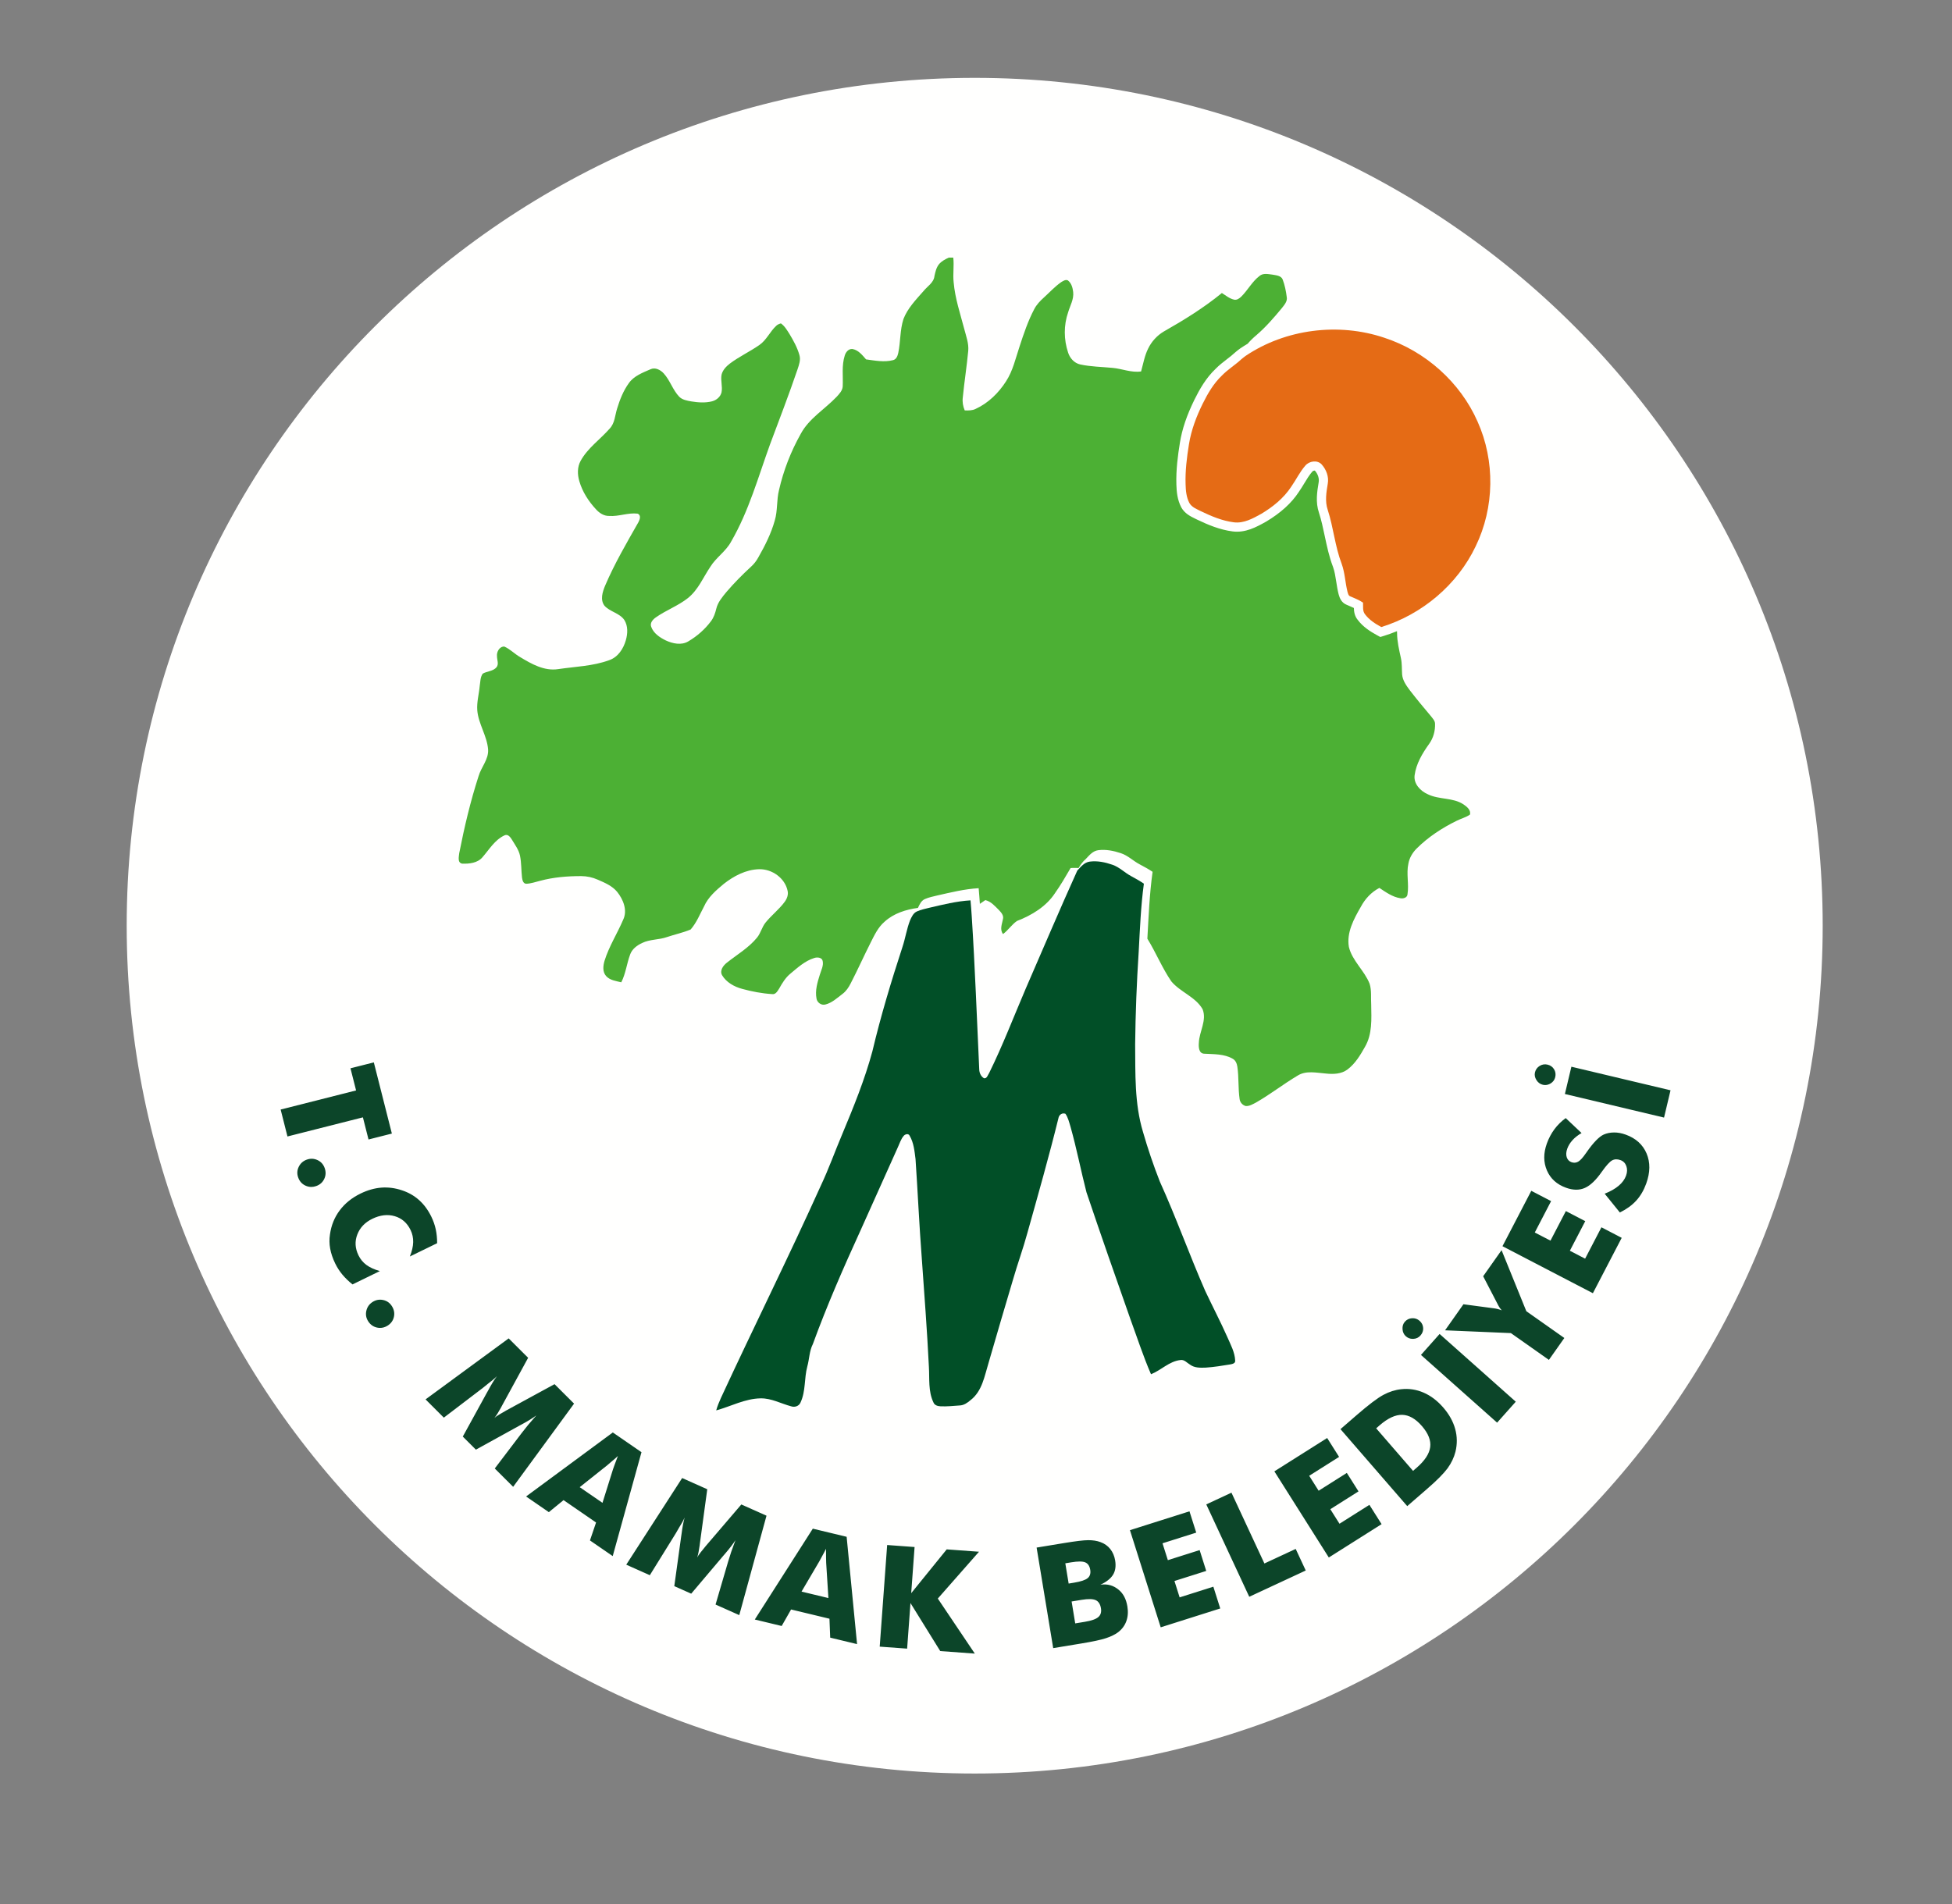 <?xml version="1.0" encoding="UTF-8"?>
<!-- Generated by Pixelmator Pro 3.2.3 -->
<svg width="1525" height="1488" viewBox="0 0 1525 1488" xmlns="http://www.w3.org/2000/svg" xmlns:xlink="http://www.w3.org/1999/xlink">
    <rect x="0" y="0" width="1525" height="1488" fill="#808080" stroke="none"/>
    <g id="New-Group-copy">
        <path id="Path" fill="#fffffe" stroke="none" d="M 1423.98 723.334 C 1423.98 1089.217 1127.373 1385.834 761.486 1385.834 C 395.587 1385.834 98.98 1089.217 98.98 723.334 C 98.98 357.451 395.587 60.834 761.486 60.834 C 1127.373 60.834 1423.98 357.451 1423.98 723.334"/>
    </g>
    <g id="Artboard11-copy-4">
        <path id="path1" fill="#0c4529" stroke="none" d="M 761.577 1292.127 L 734.565 1290.153 L 711.304 1252.616 L 708.696 1288.252 L 687.274 1286.683 L 693.092 1207.276 L 714.514 1208.845 L 711.875 1244.917 L 739.625 1210.684 L 764.849 1212.533 L 732.664 1249.114 L 761.577 1292.127 Z M 822.811 1287.846 L 809.855 1209.281 L 831.371 1205.739 C 840.316 1204.263 846.581 1203.505 850.154 1203.495 C 853.739 1203.473 856.918 1203.962 859.692 1204.98 C 862.86 1206.112 865.427 1207.92 867.39 1210.403 C 869.364 1212.897 870.632 1215.868 871.214 1219.338 C 871.94 1223.816 871.39 1227.546 869.551 1230.528 C 867.712 1233.51 864.419 1236.117 859.682 1238.33 C 862.362 1237.884 864.938 1238.008 867.401 1238.704 C 869.634 1239.328 871.753 1240.45 873.748 1242.071 C 877.468 1245.021 879.805 1249.416 880.761 1255.244 C 881.467 1259.473 881.198 1263.296 879.961 1266.735 C 878.725 1270.174 876.595 1273.062 873.561 1275.4 C 871.109 1277.239 867.941 1278.797 864.056 1280.075 C 860.17 1281.364 853.802 1282.735 844.971 1284.189 L 822.811 1287.846 Z M 669.581 1284.709 L 648.595 1279.659 L 648.013 1264.865 L 618.03 1257.655 L 610.685 1270.548 L 589.689 1265.499 L 635.006 1194.497 L 661.436 1200.855 L 669.581 1284.709 Z M 906.806 1271.587 L 882.776 1195.681 L 929.278 1180.949 L 934.556 1197.593 L 908.209 1205.936 L 912.386 1219.11 L 937.216 1211.245 L 942.369 1227.525 L 917.539 1235.39 L 921.591 1248.19 L 947.927 1239.847 L 953.319 1256.855 L 906.806 1271.587 Z M 840.015 1268.522 L 847.526 1267.286 C 852.648 1266.444 856.149 1265.218 858.029 1263.597 C 859.91 1261.987 860.606 1259.691 860.118 1256.719 C 859.588 1253.499 858.227 1251.379 856.035 1250.361 C 853.853 1249.354 850.186 1249.271 845.033 1250.112 L 837.199 1251.411 L 840.015 1268.522 Z M 577.554 1262.06 L 559.03 1253.79 L 568.786 1220.45 L 571.248 1212.668 L 574.572 1203.495 C 572.702 1206.434 570.074 1209.863 566.698 1213.801 L 565.097 1215.65 L 540.008 1245.302 L 526.793 1239.411 L 532.122 1200.928 L 532.476 1198.528 C 533.12 1193.448 533.909 1189.219 534.865 1185.832 C 534.263 1187.193 533.587 1188.513 532.85 1189.811 C 531.79 1191.567 531.011 1192.866 530.512 1193.718 C 528.923 1196.575 527.406 1199.121 525.982 1201.344 L 507.677 1230.87 L 489.257 1222.642 L 532.933 1154.944 L 552.548 1163.703 L 546.782 1206.102 L 546.605 1207.567 C 546.106 1211.359 545.472 1214.507 544.704 1217.021 C 544.984 1216.398 545.285 1215.868 545.597 1215.432 C 545.909 1214.995 546.532 1214.154 547.467 1212.897 C 548.402 1211.65 549.722 1210.029 551.394 1208.045 L 579.165 1175.588 L 598.831 1184.367 L 577.554 1262.06 Z M 647.192 1248.72 L 645.457 1221.292 L 645.354 1217.291 L 645.312 1210.237 C 644.813 1211.234 644.367 1212.118 643.982 1212.876 C 643.587 1213.645 643.141 1214.465 642.632 1215.349 L 640.117 1220.003 L 626.196 1243.681 L 647.192 1248.72 Z M 975.977 1247.722 L 942.4 1175.536 L 962.077 1166.383 L 987.811 1221.707 L 1012.267 1210.331 L 1020.11 1227.193 L 975.977 1247.722 Z M 834.882 1237.405 L 839.184 1236.689 C 844.472 1235.816 848.004 1234.632 849.78 1233.125 C 851.557 1231.619 852.202 1229.458 851.744 1226.632 C 851.256 1223.692 849.978 1221.78 847.9 1220.866 C 845.822 1219.962 842.155 1219.941 836.888 1220.803 L 832.275 1221.572 L 834.882 1237.405 Z M 1038.136 1217.031 L 995.602 1149.718 L 1036.847 1123.661 L 1046.167 1138.425 L 1022.811 1153.178 L 1030.188 1164.856 L 1052.213 1150.944 L 1061.335 1165.375 L 1039.309 1179.297 L 1046.489 1190.653 L 1069.843 1175.889 L 1079.37 1190.975 L 1038.136 1217.031 Z M 478.691 1215.941 L 460.905 1203.702 L 465.674 1189.687 L 440.272 1172.201 L 428.782 1181.593 L 410.996 1169.355 L 478.764 1119.329 L 501.163 1134.747 L 478.691 1215.941 Z M 1099.401 1176.887 L 1047.247 1116.732 L 1059.776 1105.865 C 1069.199 1097.688 1076.222 1092.379 1080.835 1089.917 C 1085.437 1087.454 1090.081 1086 1094.777 1085.532 C 1100.782 1084.877 1106.59 1085.771 1112.2 1088.202 C 1117.81 1090.634 1122.932 1094.519 1127.555 1099.859 C 1132.147 1105.147 1135.243 1110.716 1136.853 1116.565 C 1138.474 1122.415 1138.547 1128.347 1137.092 1134.352 C 1135.97 1138.83 1133.923 1143.152 1130.921 1147.328 C 1129.415 1149.355 1127.326 1151.724 1124.656 1154.425 C 1121.976 1157.126 1118.662 1160.191 1114.683 1163.64 L 1111.93 1166.03 L 1099.401 1176.887 Z M 470.691 1174.32 L 478.909 1148.087 L 480.249 1144.326 L 482.743 1137.718 C 481.922 1138.477 481.184 1139.142 480.551 1139.713 C 479.907 1140.285 479.2 1140.897 478.4 1141.531 L 474.39 1144.97 L 452.905 1162.082 L 470.691 1174.32 Z M 400.897 1161.801 L 386.539 1147.474 L 407.557 1119.796 L 412.616 1113.417 L 418.995 1106.02 C 416.2 1108.098 412.533 1110.374 407.972 1112.836 L 405.811 1113.999 L 371.797 1132.763 L 361.564 1122.54 L 380.254 1088.482 L 381.449 1086.374 C 383.849 1081.854 386.103 1078.186 388.202 1075.36 C 387.152 1076.421 386.051 1077.418 384.898 1078.363 C 383.288 1079.62 382.093 1080.566 381.324 1081.179 C 378.81 1083.277 376.493 1085.117 374.374 1086.685 L 346.739 1107.745 L 332.464 1093.49 L 397.406 1045.823 L 412.606 1060.992 L 392.108 1098.55 L 391.422 1099.859 C 389.604 1103.215 387.89 1105.937 386.269 1108.015 C 386.758 1107.526 387.225 1107.142 387.672 1106.841 C 388.129 1106.55 389.012 1105.979 390.332 1105.147 C 391.651 1104.316 393.448 1103.267 395.724 1102.01 L 433.239 1081.584 L 448.49 1096.805 L 400.897 1161.801 Z M 1103.94 1149.344 L 1106.694 1146.955 C 1113.083 1141.417 1116.626 1136.046 1117.332 1130.82 C 1118.039 1125.604 1115.888 1120.108 1110.881 1114.331 C 1105.915 1108.597 1100.772 1105.677 1095.463 1105.553 C 1090.154 1105.428 1084.294 1108.15 1077.874 1113.708 L 1075.131 1116.098 L 1103.94 1149.344 Z M 1169.62 1111.662 L 1110.132 1058.748 L 1124.698 1042.364 L 1184.197 1095.288 L 1169.62 1111.662 Z M 1210.076 1062.623 L 1180.384 1041.688 L 1128.957 1039.507 L 1143.305 1019.153 L 1166.234 1022.208 L 1166.909 1022.281 C 1169.257 1022.603 1171.376 1023.153 1173.288 1023.912 C 1172.021 1022.624 1170.857 1020.847 1169.787 1018.582 L 1169.361 1017.761 L 1158.722 997.273 L 1173.101 976.879 L 1192.445 1024.577 L 1222.137 1045.512 L 1210.076 1062.623 Z M 1103.743 1046.198 C 1101.665 1046.208 1099.868 1045.532 1098.34 1044.182 C 1096.741 1042.758 1095.868 1040.888 1095.723 1038.571 C 1095.577 1036.255 1096.19 1034.332 1097.561 1032.784 C 1099.057 1031.101 1100.927 1030.198 1103.182 1030.063 C 1105.426 1029.938 1107.4 1030.613 1109.073 1032.109 C 1110.787 1033.626 1111.701 1035.486 1111.847 1037.668 C 1111.992 1039.86 1111.275 1041.834 1109.707 1043.589 C 1108.262 1045.221 1106.413 1046.083 1104.159 1046.187 C 1104.023 1046.198 1103.878 1046.198 1103.743 1046.198 Z M 296.725 1037.626 C 296.019 1037.605 295.292 1037.522 294.564 1037.366 C 291.635 1036.733 289.318 1035.081 287.624 1032.421 C 285.993 1029.844 285.526 1027.102 286.222 1024.161 C 286.918 1021.232 288.559 1018.956 291.126 1017.325 C 293.671 1015.715 296.403 1015.216 299.323 1015.829 C 302.242 1016.442 304.538 1018.052 306.18 1020.65 C 307.873 1023.32 308.393 1026.104 307.748 1029.003 C 307.094 1031.901 305.463 1034.177 302.865 1035.829 C 300.912 1037.076 298.866 1037.668 296.725 1037.626 Z M 1244.443 1010.52 L 1173.807 973.783 L 1196.321 930.5 L 1211.801 938.552 L 1199.053 963.071 L 1211.312 969.44 L 1223.333 946.334 L 1238.48 954.209 L 1226.459 977.326 L 1238.376 983.528 L 1251.123 959.009 L 1266.957 967.248 L 1244.443 1010.52 Z M 275.397 1003.642 C 272.446 1001.284 269.818 998.749 267.532 996.037 C 266.451 994.749 265.444 993.367 264.498 991.923 C 263.543 990.468 262.67 988.92 261.88 987.289 C 259.927 983.279 258.618 979.403 257.943 975.663 C 257.267 971.913 257.215 968.235 257.787 964.609 C 258.753 957.565 261.278 951.3 265.371 945.825 C 269.454 940.339 274.908 935.944 281.713 932.63 C 287.167 929.981 292.559 928.443 297.889 928.017 C 303.229 927.602 308.631 928.297 314.075 930.126 C 319.166 931.799 323.623 934.355 327.456 937.793 C 331.28 941.232 334.459 945.544 336.983 950.728 C 338.552 953.949 339.705 957.243 340.432 960.599 C 341.16 963.954 341.513 967.57 341.513 971.445 L 320.194 981.824 C 321.836 977.762 322.709 974.032 322.792 970.645 C 322.875 967.258 322.189 964.079 320.745 961.108 C 318.034 955.539 313.909 951.944 308.361 950.323 C 302.813 948.713 296.985 949.399 290.855 952.381 C 285.152 955.154 281.256 959.227 279.168 964.599 C 277.08 969.97 277.381 975.414 280.072 980.921 C 281.547 983.954 283.593 986.437 286.211 988.391 C 288.84 990.343 292.352 991.954 296.767 993.232 L 275.397 1003.642 Z M 1265.523 947.445 L 1253.648 932.755 C 1258.147 930.988 1261.793 928.921 1264.588 926.552 C 1267.393 924.194 1269.314 921.565 1270.354 918.667 C 1271.33 915.965 1271.403 913.472 1270.572 911.165 C 1269.751 908.869 1268.213 907.311 1265.959 906.5 C 1263.538 905.628 1261.388 905.69 1259.497 906.708 C 1257.606 907.726 1254.936 910.656 1251.498 915.497 C 1246.916 922.095 1242.48 926.344 1238.168 928.246 C 1233.857 930.137 1228.963 930.095 1223.478 928.111 C 1216.278 925.523 1211.292 921.004 1208.528 914.573 C 1205.764 908.142 1205.744 901.119 1208.486 893.513 C 1209.951 889.451 1211.915 885.753 1214.367 882.418 C 1216.829 879.082 1219.779 876.174 1223.218 873.68 L 1235.592 885.368 C 1232.786 886.968 1230.428 888.818 1228.548 890.885 C 1226.657 892.963 1225.286 895.197 1224.423 897.586 C 1223.53 900.08 1223.384 902.282 1223.997 904.225 C 1224.61 906.157 1225.857 907.467 1227.727 908.142 C 1229.535 908.796 1231.26 908.661 1232.901 907.758 C 1234.542 906.843 1236.568 904.63 1238.999 901.108 L 1239.581 900.277 C 1244.838 892.766 1249.284 888.184 1252.931 886.532 C 1255.352 885.472 1258.032 884.942 1260.962 884.922 C 1263.902 884.901 1266.935 885.451 1270.073 886.594 C 1277.99 889.441 1283.423 894.355 1286.384 901.316 C 1289.345 908.287 1289.262 916.111 1286.124 924.817 C 1284.223 930.064 1281.636 934.51 1278.332 938.136 C 1275.039 941.763 1270.769 944.869 1265.523 947.445 Z M 243.273 927.477 C 241.694 927.487 240.136 927.144 238.598 926.427 C 235.887 925.16 233.996 923.041 232.946 920.069 C 231.928 917.191 232.084 914.407 233.414 911.705 C 234.744 909.004 236.842 907.144 239.72 906.127 C 242.556 905.119 245.33 905.243 248.042 906.49 C 250.753 907.747 252.624 909.825 253.652 912.723 C 254.712 915.706 254.597 918.531 253.309 921.212 C 252.031 923.903 249.943 925.752 247.034 926.781 C 245.767 927.238 244.51 927.466 243.273 927.477 Z M 287.905 890.397 L 283.521 873.098 L 224.583 888.038 L 219.254 866.999 L 278.191 852.07 L 273.807 834.771 L 292.05 830.148 L 306.148 885.773 L 287.905 890.397 Z M 1300.035 873.275 L 1222.574 854.854 L 1227.644 833.535 L 1305.105 851.955 L 1300.035 873.275 Z M 1207.24 847.852 C 1206.596 847.852 1205.951 847.779 1205.287 847.623 C 1203.209 847.124 1201.547 845.888 1200.321 843.924 C 1199.095 841.951 1198.721 839.966 1199.198 837.951 C 1199.718 835.769 1200.944 834.086 1202.866 832.901 C 1204.778 831.717 1206.835 831.384 1209.027 831.904 C 1211.239 832.434 1212.933 833.628 1214.096 835.488 C 1215.25 837.348 1215.561 839.426 1215.021 841.712 C 1214.512 843.831 1213.297 845.472 1211.364 846.636 C 1210.034 847.426 1208.663 847.841 1207.24 847.852 Z"/>
        <path id="path2" fill="#e56b15" stroke="none" d="M 973.072 278.132 C 1004.303 257.08 1045.733 251.863 1081.506 263.921 C 1113.741 274.466 1140.923 298.856 1154.368 329.467 C 1168.141 360.17 1167.594 396.655 1152.835 426.938 C 1138.624 456.801 1111.169 480.078 1079.135 489.984 C 1074.392 487.394 1069.722 484.402 1066.456 480.042 C 1064.34 477.47 1065.052 473.949 1064.869 470.902 C 1061.804 468.768 1058.283 467.491 1054.89 465.995 C 1053.413 465.466 1053.157 463.733 1052.738 462.474 C 1050.913 455.232 1050.749 447.643 1048.177 440.565 C 1042.96 426.938 1041.774 412.234 1037.286 398.406 C 1035.006 391.729 1036.21 384.669 1037.323 377.92 C 1038.289 372.502 1036.155 366.883 1032.507 362.851 C 1029.095 359.239 1022.874 360.224 1019.81 363.8 C 1015.395 368.853 1012.549 374.946 1008.718 380.401 C 1002.899 389.248 994.452 396.089 985.367 401.507 C 978.837 405.119 971.704 409.133 963.914 408.129 C 954.902 406.998 946.438 403.405 938.32 399.519 C 934.981 397.804 931.041 396.381 929.162 392.97 C 926.827 388.482 926.371 383.356 926.243 378.412 C 925.896 367.904 927.21 357.433 928.888 347.071 C 930.658 336.016 934.689 325.436 939.633 315.402 C 943.592 307.43 948.152 299.568 954.72 293.347 C 959.299 288.622 965.027 285.192 969.825 280.686 C 970.883 279.811 971.941 278.935 973.072 278.132"/>
        <path id="path3" fill="#014f27" stroke="none" d="M 841.627 680.301 C 844.345 677.382 847.1 673.807 851.387 673.259 C 857.334 672.475 863.372 673.752 868.991 675.686 C 874.5 677.546 878.568 681.852 883.622 684.57 C 887.033 686.412 890.445 688.31 893.655 690.499 C 891.247 708.139 890.572 725.981 889.605 743.767 C 888.036 767.793 887.106 791.855 886.832 815.935 C 887.051 838.83 886.249 862.235 892.944 884.436 C 896.72 897.571 901.116 910.56 906.133 923.311 C 918.885 951.405 929.21 980.52 941.597 1008.76 C 947.252 1020.8 953.455 1032.603 958.855 1044.789 C 961.409 1050.7 964.71 1056.611 964.984 1063.178 C 965.239 1065.385 962.685 1065.878 961.025 1066.17 C 954.75 1067.191 948.456 1068.231 942.108 1068.651 C 937.912 1068.815 933.278 1068.979 929.776 1066.37 C 927.349 1064.984 925.252 1062.175 922.15 1062.74 C 913.357 1063.762 907.155 1070.694 899.219 1073.832 C 893.126 1059.766 888.42 1045.191 883.147 1030.815 C 871.527 997.814 859.961 964.795 848.796 931.63 C 844.436 914.683 841.135 897.443 836.373 880.569 C 835.315 877.085 834.494 873.4 832.396 870.317 C 830.061 869.386 827.726 870.827 827.069 873.089 C 819.608 903.409 811.034 933.491 802.606 963.573 C 799.304 975.741 794.944 987.599 791.46 999.73 C 785.002 1021.439 778.617 1043.166 772.323 1064.929 C 769.149 1075.2 767.379 1087.076 758.185 1094.117 C 755.814 1096.124 753.095 1098.094 749.848 1098.222 C 744.813 1098.569 739.76 1099.134 734.725 1098.879 C 732.572 1098.787 730.128 1098.076 729.289 1095.923 C 725.056 1087.222 726.279 1077.316 725.695 1067.976 C 724.308 1039.645 722.138 1011.35 720.131 983.056 C 718.142 957.279 717.011 931.466 715.26 905.689 C 714.457 899.468 713.892 892.883 710.608 887.373 C 709.787 885.549 707.142 886.206 706.084 887.483 C 703.804 890.092 702.855 893.503 701.396 896.586 C 691.782 918.039 682.131 939.474 672.518 960.928 C 659.091 990.317 646.102 1019.925 635.047 1050.262 C 632.238 1055.753 632.329 1061.992 630.687 1067.83 C 628.224 1077.024 629.538 1087.057 625.433 1095.869 C 624.284 1098.696 620.945 1099.9 618.081 1098.897 C 610.164 1096.799 602.703 1092.549 594.275 1092.676 C 582.034 1092.859 571.07 1098.933 559.541 1102.089 C 560.453 1098.733 561.803 1095.522 563.226 1092.366 C 588.875 1036.89 616.166 982.181 641.268 926.467 C 647.489 913.314 652.323 899.614 657.996 886.242 C 666.844 865.063 675.528 843.755 681.529 821.59 C 688.06 793.989 696.269 766.826 705.081 739.863 C 707.325 733.059 708.364 725.926 710.955 719.231 C 712.177 716.549 713.491 713.411 716.446 712.153 C 719.456 710.821 722.703 710.164 725.896 709.362 C 736.549 706.899 747.24 704.181 758.203 703.542 C 758.605 707.683 758.878 711.843 759.17 716.02 C 761.742 755.826 763.165 795.704 765.026 835.564 C 765.081 838.246 766.267 841.074 768.693 842.515 C 771.137 842.971 771.685 839.961 772.779 838.447 C 783.36 816.975 791.898 794.591 801.311 772.609 C 814.719 741.833 827.781 710.894 841.627 680.301"/>
        <path id="path4" fill="#4cb034" stroke="none" d="M 1143.347 628.548 C 1135.12 623.075 1124.357 624.954 1115.619 620.704 C 1109.671 618.15 1104.308 612.476 1105.165 605.836 C 1106.351 596.806 1111.204 588.67 1116.512 581.281 C 1119.833 576.684 1121.328 571.029 1121.128 565.465 C 1121.073 563.203 1119.34 561.488 1118.045 559.773 C 1112.371 553.06 1106.753 546.292 1101.389 539.342 C 1098.635 535.638 1095.771 531.661 1095.406 526.991 C 1095.114 522.741 1095.387 518.436 1094.457 514.221 C 1093.071 507.782 1091.484 501.306 1091.465 494.684 C 1091.447 494.191 1091.429 493.68 1091.411 493.188 C 1088.09 494.538 1084.715 495.778 1081.268 496.854 L 1078.367 497.748 L 1075.685 496.289 C 1070.614 493.498 1064.867 489.904 1060.708 484.34 C 1058.245 481.385 1057.789 477.882 1057.716 475.073 C 1056.567 474.525 1055.345 473.996 1054.086 473.449 L 1052.207 472.646 C 1047.756 470.932 1046.515 466.754 1046.041 465.149 L 1045.767 464.237 C 1044.928 460.935 1044.436 457.688 1043.943 454.55 C 1043.305 450.427 1042.703 446.523 1041.426 443.002 C 1038.397 435.103 1036.664 426.876 1034.968 418.904 C 1033.618 412.519 1032.341 406.48 1030.443 400.625 C 1027.634 392.397 1029.002 384.17 1030.206 376.891 C 1030.754 373.771 1029.586 370.323 1027.196 367.678 C 1026.996 367.642 1025.792 367.842 1025.263 368.463 C 1022.909 371.163 1021.012 374.319 1018.987 377.657 C 1017.564 379.992 1016.159 382.309 1014.609 384.534 C 1008.881 393.236 1000.471 400.862 989.033 407.666 L 988.577 407.922 C 981.644 411.771 973.016 416.55 963 415.255 C 952.93 413.978 943.7 410.056 935.217 406.006 L 933.484 405.149 C 930.145 403.525 925.548 401.281 922.866 396.465 C 919.783 390.482 919.218 384.37 919.054 378.624 C 918.689 367.021 920.24 355.565 921.808 345.915 C 923.468 335.443 927.19 324.425 933.192 312.239 C 937.078 304.395 942.076 295.419 949.774 288.122 C 952.438 285.386 955.539 282.996 958.531 280.679 C 960.829 278.91 962.982 277.249 964.898 275.443 L 965.299 275.097 C 966.466 274.13 967.652 273.163 968.911 272.269 L 969.057 272.178 C 970.918 270.919 972.815 269.734 974.749 268.584 C 976.755 266.213 979.017 264.023 981.407 262.017 C 988.814 255.705 995.162 248.335 1001.328 240.91 C 1003.298 238.338 1005.944 235.547 1005.269 232.081 C 1004.667 227.429 1003.754 222.777 1002.076 218.38 C 1000.854 215.316 996.913 215.133 994.049 214.586 C 990.711 214.185 986.789 213.254 983.998 215.626 C 978.178 220.077 974.876 226.699 969.75 231.771 C 968.272 233.193 966.266 234.689 964.022 234.124 C 960.446 233.285 957.6 230.858 954.59 228.961 C 940.598 240.417 925.092 250.031 909.294 258.989 C 903.931 262.145 899.662 266.888 897.017 272.324 C 894.171 277.979 893.167 284.236 891.471 290.256 C 883.864 291.351 876.694 288.14 869.233 287.465 C 860.768 286.626 852.176 286.59 843.857 284.765 C 839.187 283.707 835.849 279.822 834.481 275.571 C 831.051 265.392 830.96 254.191 834.481 244.011 C 836.031 238.83 839.06 233.777 838.421 228.195 C 838.038 224.911 837.108 221.281 834.28 219.092 C 832.474 218.234 830.54 219.566 829.063 220.46 C 824.082 223.926 820.032 228.414 815.581 232.445 C 812.626 235.109 809.835 238.009 808.011 241.53 C 803.103 250.834 799.783 260.813 796.536 270.719 C 793.435 279.968 791.355 289.727 785.9 298.083 C 780.154 307.003 772.182 314.939 762.24 319.499 C 759.613 320.849 756.584 320.758 753.702 320.703 C 752.316 317.493 751.732 313.99 752.188 310.524 C 753.374 298.356 755.307 286.261 756.439 274.093 C 756.949 268.365 754.815 262.856 753.41 257.365 C 750.218 245.197 746.113 233.12 745.037 220.533 C 744.325 214.148 745.493 207.708 744.745 201.305 L 741.206 201.305 C 738.378 202.619 735.514 204.115 733.544 206.523 C 731.446 209.168 730.753 212.506 730.041 215.662 C 729.567 220.88 724.459 223.725 721.413 227.538 C 715.52 234.233 709.062 240.91 705.833 249.247 C 703.042 257.876 703.608 267.052 701.765 275.827 C 701.236 278.089 700.306 280.807 697.661 281.427 C 690.765 283.215 683.541 281.755 676.609 280.825 C 673.708 277.541 670.734 273.601 666.046 272.725 C 662.872 272.379 660.756 275.224 659.971 277.797 C 657.436 285.659 658.767 293.96 658.366 302.005 C 658.147 305.27 655.702 307.788 653.568 310.123 C 644.337 319.791 632.005 327.015 625.602 338.983 C 617.867 352.756 612.102 367.587 608.618 382.874 C 606.611 390.719 607.633 398.964 605.28 406.754 C 602.452 416.915 597.636 426.42 592.4 435.614 C 590.959 438.241 589.117 440.667 586.855 442.71 C 580.05 448.968 573.537 455.553 567.554 462.54 C 564.307 466.499 560.822 470.567 559.618 475.584 C 558.761 479.068 557.648 482.552 555.404 485.471 C 550.698 491.765 544.623 497.11 537.745 501.16 C 532.364 504.443 525.486 502.929 520.105 500.412 C 515.362 498.095 510.509 494.793 508.74 489.758 C 507.627 486.748 509.998 484.103 512.352 482.443 C 520.342 476.806 529.846 473.376 537.508 467.283 C 545.553 460.789 549.384 451.138 554.966 442.856 C 559.491 435.541 567.298 430.707 571.294 423.026 C 585.012 399.329 592.291 372.914 601.503 347.465 C 608.801 327.909 616.335 308.426 623.048 288.669 C 624.234 285.039 625.712 281.19 624.526 277.377 C 622.884 271.558 619.91 266.194 616.791 260.995 C 614.894 258.022 613.069 254.811 610.078 252.695 C 608.782 253.06 607.487 253.57 606.52 254.501 C 601.522 259.062 598.931 265.665 593.258 269.588 C 585.833 274.75 577.533 278.618 570.309 284.017 C 567.353 286.28 564.599 289.162 563.723 292.774 C 562.847 297.371 564.635 302.041 563.686 306.62 C 562.829 310.086 559.764 312.713 556.243 313.607 C 550.971 314.939 545.389 314.519 540.062 313.662 C 536.76 313.06 533.094 312.476 530.649 310.013 C 525.541 304.65 523.534 297.298 518.572 291.825 C 516.073 289.071 511.95 286.79 508.156 288.56 C 502.044 291.223 495.24 293.777 491.336 299.323 C 486.958 305.343 484.24 312.312 482.105 319.317 C 480.427 324.571 480.39 330.591 476.341 334.878 C 468.916 343.379 459.083 350.111 453.61 360.126 C 450.928 364.978 451.074 370.798 452.589 375.96 C 454.978 384.243 459.794 391.74 465.741 398.107 C 468.314 400.935 471.871 403.27 475.939 403.16 C 483.4 403.708 490.606 400.479 498.049 401.354 C 501.078 402.376 499.892 406.006 498.779 408.031 C 489.512 424.303 480.044 440.539 472.71 457.724 C 470.722 462.577 468.733 468.67 472.254 473.321 C 476.541 478.083 484.039 479.031 487.742 484.431 C 490.752 489.193 490.406 495.194 488.91 500.375 C 487.012 506.906 482.89 513.474 475.939 515.863 C 463.224 520.552 449.414 520.862 436.097 522.85 C 425.206 524.547 415.191 518.782 406.362 513.455 C 402.02 510.993 398.572 507.216 393.957 505.21 C 390.053 505.155 387.882 509.551 388.283 512.853 C 388.265 515.644 389.87 518.873 387.937 521.354 C 385.31 524.565 380.585 524.401 377.137 526.389 C 375.148 529.162 375.331 532.738 374.784 535.93 C 374.236 542.297 372.394 548.572 372.868 554.994 C 373.725 565.702 380.566 575.006 381.333 585.733 C 381.807 593.413 375.933 599.415 373.89 606.475 C 367.505 626.213 362.743 646.408 358.766 666.712 C 358.529 669.375 357.216 674.045 361.01 674.848 C 366.574 675.085 373.105 674.355 376.863 669.922 C 382.19 663.884 386.441 656.332 394.121 652.756 C 396.73 651.497 398.608 654.033 399.794 655.894 C 402.239 659.962 405.249 663.921 406.252 668.609 C 407.42 674.301 407.164 680.138 407.839 685.867 C 408.149 687.691 408.624 690.336 411.013 690.573 C 414.79 690.482 418.365 689.132 421.996 688.256 C 432.43 685.447 443.321 684.571 454.121 684.59 C 458.572 684.608 462.987 685.593 467 687.381 C 472.491 689.771 478.311 692.215 482.142 696.885 C 486.958 702.869 490.351 711.333 486.867 718.649 C 482.251 729.467 475.775 739.518 472.291 750.774 C 471.16 754.623 470.594 759.312 473.476 762.632 C 476.395 765.988 481.211 766.554 485.371 767.575 C 488.873 760.734 489.621 753.018 492.285 745.885 C 493.762 741.634 497.648 738.679 501.734 736.818 C 507.754 733.881 514.76 734.465 521.017 732.239 C 527.165 730.16 533.622 728.81 539.57 726.311 C 544.203 721.002 546.794 714.343 550.059 708.232 C 553.233 701.026 559.436 695.663 565.474 690.646 C 573.282 684.517 582.75 679.463 593.075 679.208 C 603.328 678.971 613.252 686.268 615.295 695.991 C 616.043 699.001 614.912 702.121 613.106 704.602 C 608.782 710.549 602.744 715.128 598.11 720.874 C 595.21 724.45 594.334 729.138 591.397 732.695 C 584.921 740.631 575.836 745.921 567.846 752.252 C 564.982 754.532 562.136 758.326 564.088 761.975 C 567.39 767.557 573.592 771.078 579.922 772.738 C 587.493 774.799 595.283 776.295 603.145 776.788 C 606.064 777.281 607.487 774.343 608.764 772.391 C 611.154 768.141 613.726 763.854 617.63 760.698 C 623.249 756.046 628.867 750.847 636.073 748.603 C 638.39 747.782 642.166 748.074 642.714 750.902 C 643.553 754.623 641.491 758.18 640.47 761.701 C 638.591 767.667 636.694 773.997 637.898 780.272 C 638.372 783.337 641.564 785.782 644.83 784.924 C 650.065 783.611 654.042 779.798 658.165 776.678 C 661.066 774.526 663.036 771.498 664.605 768.415 C 670.059 757.87 674.876 747.052 680.221 736.49 C 683.194 730.652 686.004 724.486 691.203 720.108 C 698.226 713.723 707.731 710.695 717.144 709.436 C 718.384 706.791 719.698 703.726 722.671 702.486 C 725.681 701.172 728.929 700.534 732.139 699.749 C 742.83 697.341 753.556 694.66 764.575 694.039 C 764.958 698.107 765.232 702.194 765.523 706.262 C 766.946 705.295 768.387 704.328 769.792 703.343 C 774.28 704.419 777.235 708.013 780.336 711.041 C 782.106 712.92 784.186 715.164 783.62 717.901 C 782.945 721.878 780.811 726.165 783.62 729.868 C 787.688 726.876 790.37 722.48 794.529 719.634 C 806.132 715.183 817.369 708.305 824.155 697.98 C 828.643 691.668 832.51 684.973 836.396 678.296 C 838.476 678.095 840.592 678.223 842.69 678.241 C 844.131 675.614 845.955 673.224 848.254 671.236 C 850.99 668.372 853.745 664.869 858.05 664.34 C 864.016 663.556 870.072 664.815 875.709 666.694 C 881.237 668.536 885.323 672.75 890.394 675.414 C 893.806 677.238 897.236 679.08 900.464 681.233 C 898.038 698.545 897.363 716.04 896.378 733.498 C 903.11 744.353 907.853 756.283 915.113 766.864 C 922.082 775.219 933.995 778.922 939.504 788.555 C 943.043 797.311 936.895 806.049 936.603 814.879 C 936.33 818.035 936.494 823.361 940.981 823.38 C 948.424 823.799 956.378 823.471 963.019 827.284 C 965.354 828.561 966.32 831.115 966.685 833.559 C 967.926 841.932 967.214 850.488 968.455 858.862 C 968.765 861.379 970.68 863.55 973.216 864.261 C 976.044 864.462 978.58 862.875 980.988 861.671 C 992.353 855.195 1002.587 847.113 1013.806 840.455 C 1020.447 836.295 1028.601 838.32 1035.953 838.868 C 1041.681 839.488 1048.084 839.269 1052.791 835.639 C 1058.847 831.042 1062.751 824.474 1066.363 818.053 C 1072.201 808.056 1071.435 796.18 1071.252 785.125 C 1070.888 779.652 1071.69 774.015 1070.012 768.706 C 1065.998 758.436 1056.421 750.81 1053.812 739.938 C 1051.897 728.719 1057.662 718.101 1063.153 708.597 C 1066.4 702.467 1071.271 697.122 1077.637 693.82 C 1082.69 697.159 1087.853 700.917 1094.056 701.884 C 1096.281 702.34 1099.291 701.482 1099.583 698.983 C 1100.915 690.956 1098.543 682.765 1100.313 674.775 C 1101.116 670.342 1103.524 666.274 1106.753 663.045 C 1115.746 654.07 1126.582 646.955 1138.112 641.318 C 1141.487 639.621 1145.263 638.691 1148.382 636.557 C 1149.349 633.036 1146.011 630.336 1143.347 628.548"/>
    </g>
</svg>
